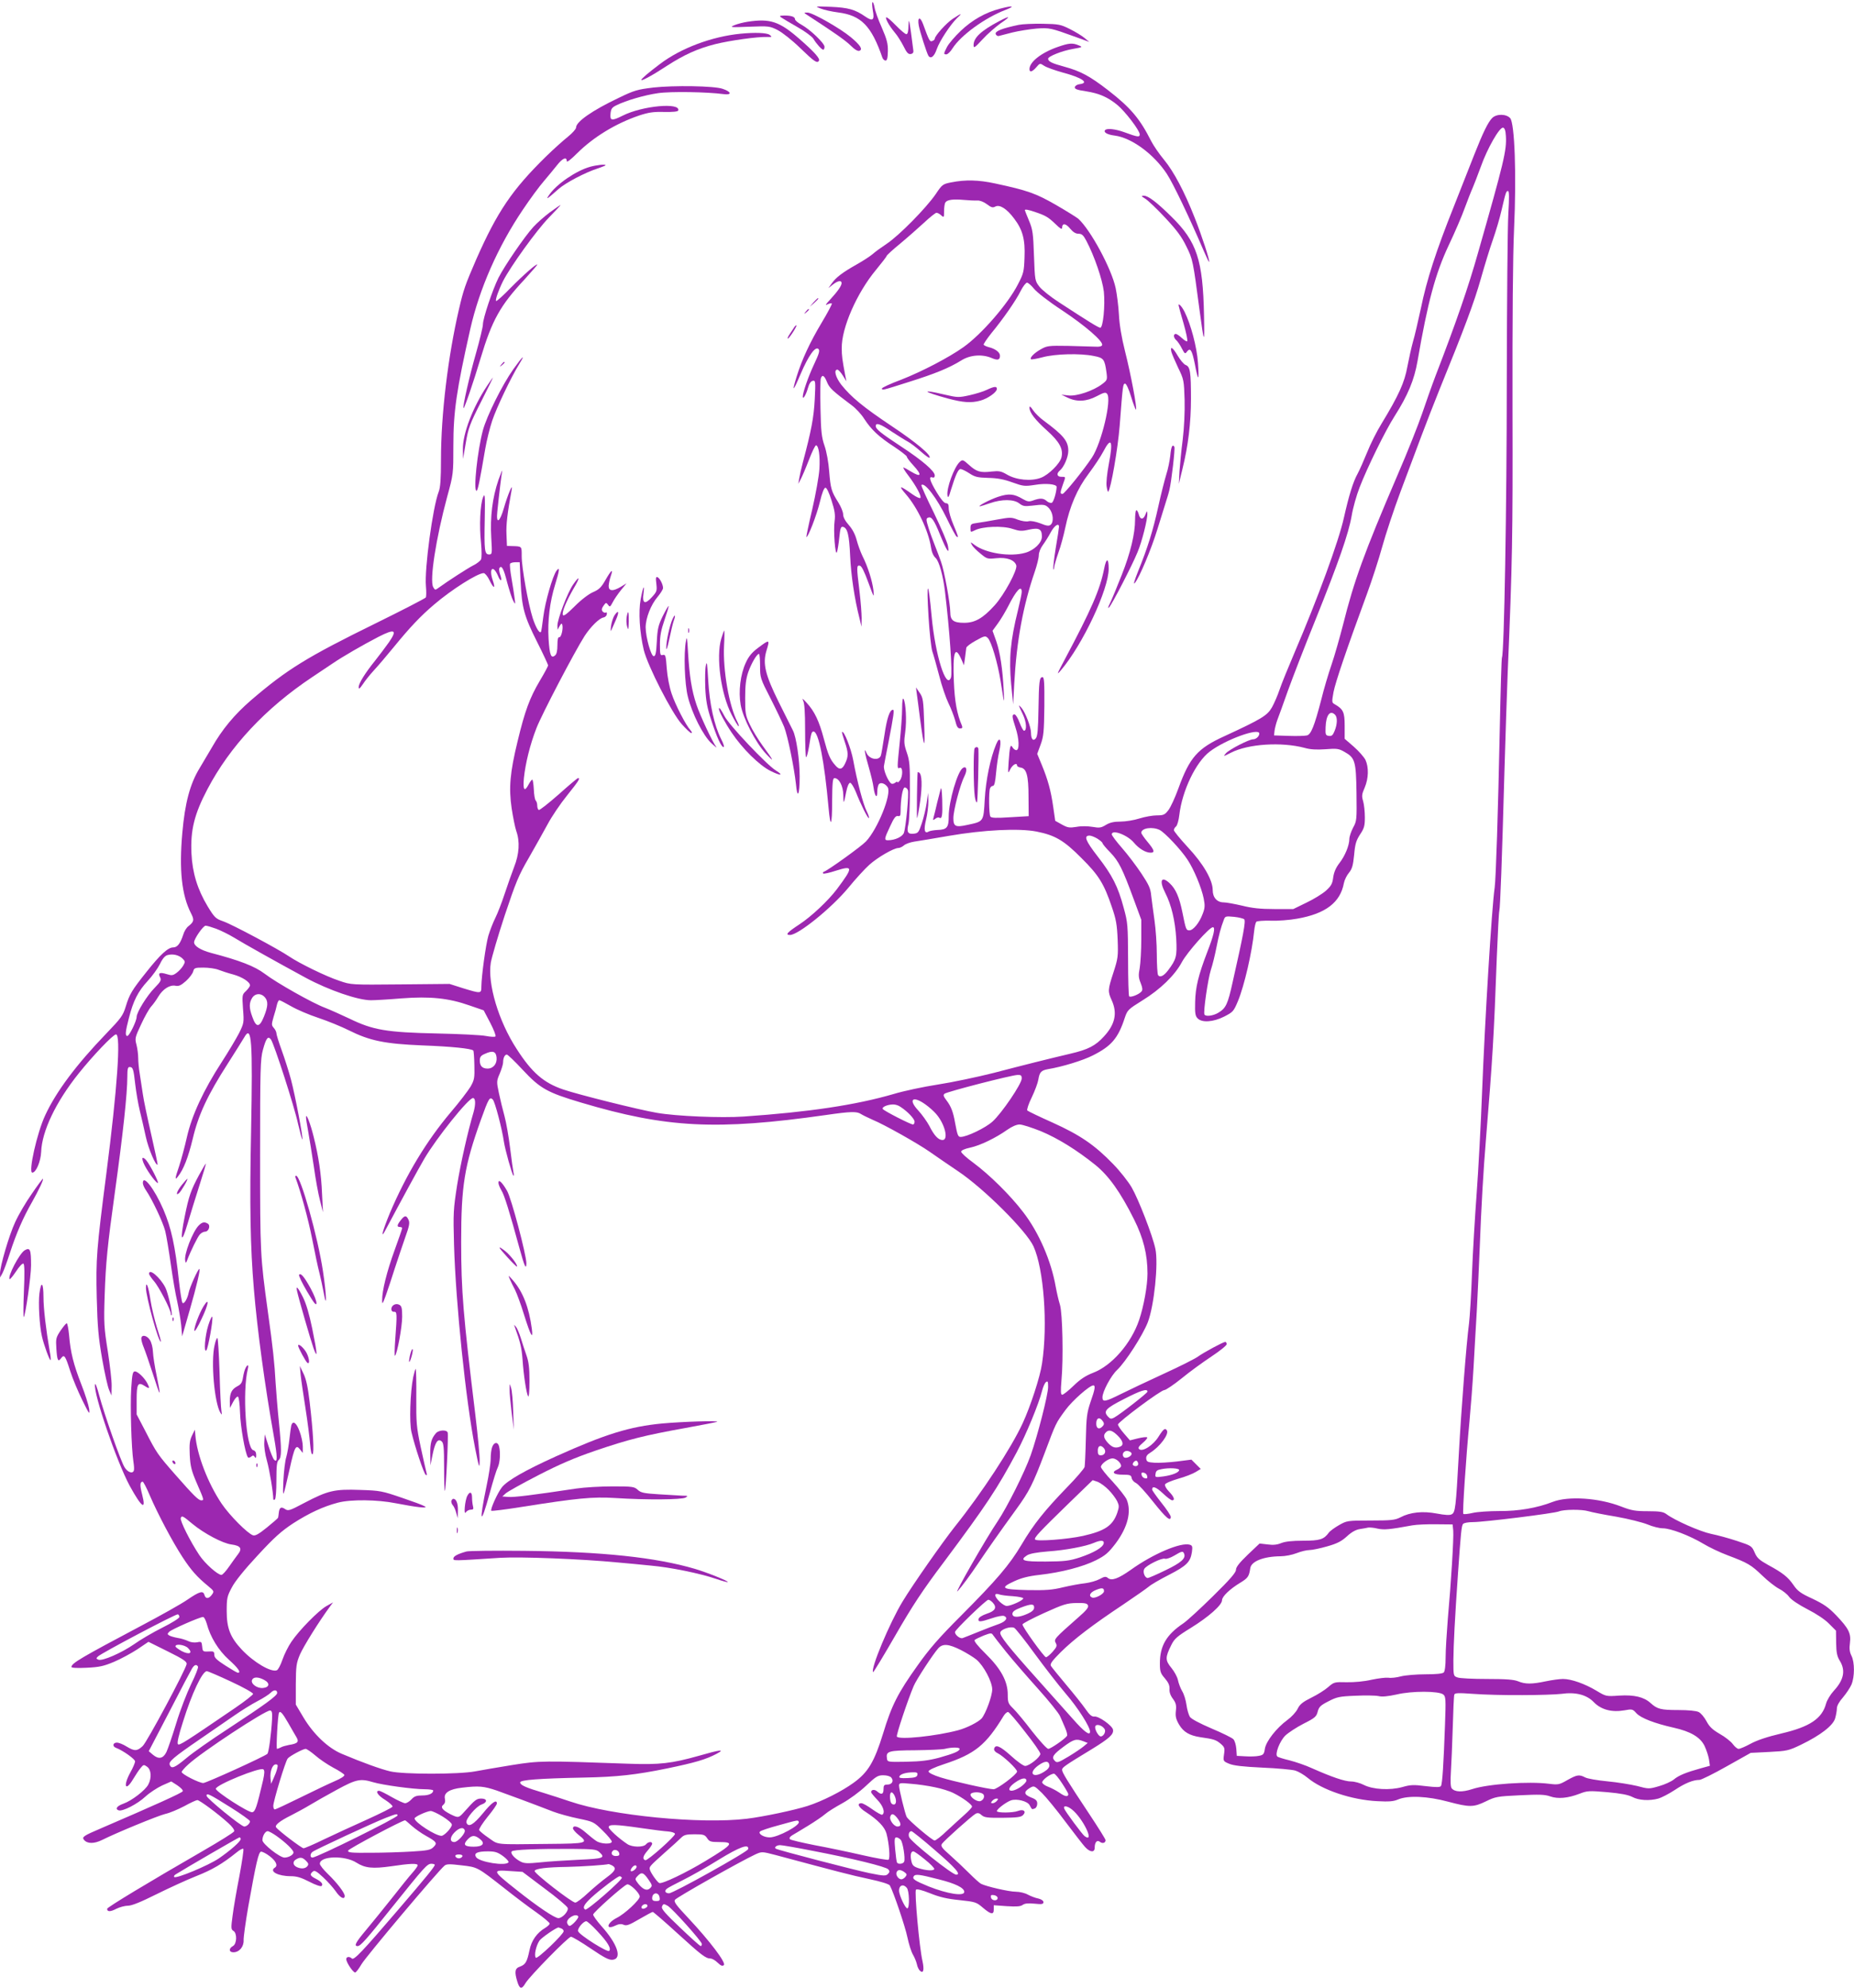 <?xml version="1.0" standalone="no"?>
<!DOCTYPE svg PUBLIC "-//W3C//DTD SVG 20010904//EN"
 "http://www.w3.org/TR/2001/REC-SVG-20010904/DTD/svg10.dtd">
<svg version="1.0" xmlns="http://www.w3.org/2000/svg"
 width="1194pt" height="1280pt" viewBox="0 0 1194 1280"
 preserveAspectRatio="xMidYMid meet">
<g transform="translate(0,1280) scale(0.1,-0.1)"
fill="#9c27b0" stroke="none">
<path d="M5619 12786 c-4 -4 -2 -28 2 -53 12 -63 0 -73 -48 -40 -66 46 -110
58 -222 63 -104 4 -105 4 -66 -11 22 -9 73 -20 112 -25 149 -19 215 -86 286
-292 4 -10 13 -18 20 -18 10 0 14 16 15 60 1 48 -6 76 -39 152 -23 51 -44 110
-47 131 -4 21 -10 36 -13 33z"/>
<path d="M6440 12744 c-93 -24 -178 -72 -252 -142 -38 -36 -78 -83 -89 -104
-23 -45 -23 -48 -4 -48 8 0 26 17 39 38 53 84 208 197 341 248 67 26 49 30
-35 8z"/>
<path d="M5193 12707 c174 -113 249 -165 284 -199 27 -27 47 -39 58 -35 23 9
6 36 -55 87 -68 57 -249 160 -280 159 -23 0 -24 -1 -7 -12z"/>
<path d="M6136 12679 c-42 -28 -116 -110 -116 -129 0 -4 -7 -11 -16 -14 -16
-6 -20 1 -59 108 -19 52 -38 47 -28 -9 7 -38 51 -176 62 -194 15 -23 38 -5 54
43 18 52 88 158 130 199 38 35 31 34 -27 -4z"/>
<path d="M5032 12687 c10 -7 56 -34 103 -61 48 -27 94 -61 103 -75 21 -35 54
-71 64 -71 4 0 8 8 8 19 0 22 -90 109 -147 141 -24 13 -43 29 -43 36 0 16 -24
24 -68 24 -32 -1 -35 -2 -20 -13z"/>
<path d="M5716 12658 c9 -18 30 -48 46 -67 16 -18 41 -58 56 -87 21 -43 31
-54 47 -52 13 2 19 9 17 23 -25 195 -29 220 -31 163 -1 -40 -5 -58 -14 -58 -7
0 -37 25 -66 55 -61 62 -79 70 -55 23z"/>
<path d="M6435 12664 c-117 -62 -165 -107 -165 -154 0 -23 6 -19 58 37 31 34
84 80 116 103 68 46 64 52 -9 14z"/>
<path d="M4815 12660 c-27 -4 -66 -14 -85 -22 -33 -14 -27 -15 95 -10 127 5
132 4 184 -22 30 -16 94 -66 146 -117 89 -86 108 -99 119 -80 9 13 -29 56
-123 138 -131 115 -190 135 -336 113z"/>
<path d="M6561 12640 c-105 -22 -152 -40 -149 -58 3 -9 11 -15 19 -14 8 2 48
12 89 23 41 10 111 21 155 25 85 6 92 4 255 -55 l85 -31 -30 25 c-16 14 -59
40 -95 58 -60 30 -72 32 -175 34 -60 1 -130 -2 -154 -7z"/>
<path d="M4770 12583 c-185 -18 -386 -93 -521 -196 -73 -55 -119 -94 -119
-102 0 -9 74 31 165 91 110 71 197 111 312 140 93 23 269 48 333 46 33 -1 34
0 16 14 -19 13 -93 16 -186 7z"/>
<path d="M6810 12497 c-105 -37 -180 -96 -180 -142 0 -23 18 -18 44 12 23 27
24 27 51 9 15 -10 69 -29 119 -43 124 -33 174 -67 109 -75 -16 -2 -29 -10 -31
-19 -2 -12 13 -18 73 -27 83 -13 139 -37 201 -88 49 -40 144 -164 144 -189 0
-20 -13 -18 -100 14 -58 21 -115 27 -124 12 -9 -14 16 -28 63 -34 108 -14 251
-118 336 -247 40 -61 144 -278 238 -497 17 -40 32 -71 34 -69 6 6 -48 171 -93
284 -66 168 -135 298 -198 374 -30 36 -67 90 -82 119 -73 145 -133 216 -279
329 -118 91 -176 122 -282 151 -78 21 -103 33 -103 51 0 15 90 51 160 63 63
11 64 12 37 23 -40 17 -63 15 -137 -11z"/>
<path d="M4205 12236 c-99 -12 -121 -18 -218 -65 -173 -82 -277 -155 -277
-192 0 -10 -24 -36 -52 -59 -29 -23 -93 -80 -142 -128 -218 -214 -313 -354
-449 -662 -71 -164 -82 -195 -111 -320 -71 -305 -116 -679 -116 -967 0 -129
-4 -182 -15 -210 -38 -98 -92 -497 -82 -607 3 -34 3 -67 -1 -73 -4 -6 -149
-81 -322 -166 -444 -218 -572 -297 -804 -496 -106 -92 -185 -186 -253 -306
-22 -38 -57 -97 -77 -130 -62 -101 -95 -224 -112 -419 -21 -237 -4 -399 56
-516 22 -43 20 -54 -16 -83 -13 -9 -28 -34 -34 -55 -19 -58 -38 -82 -65 -82
-33 0 -83 -46 -171 -157 -95 -119 -110 -144 -134 -223 -18 -59 -30 -75 -126
-175 -191 -198 -323 -374 -393 -526 -53 -113 -110 -369 -83 -369 24 0 54 71
57 133 5 134 94 321 242 506 91 114 222 251 240 251 33 0 8 -351 -62 -895 -63
-489 -68 -549 -62 -800 5 -192 11 -257 35 -395 16 -91 36 -181 45 -200 l15
-35 1 61 c1 33 -11 134 -25 225 -24 151 -26 180 -20 359 7 209 18 320 66 665
51 367 80 632 80 743 0 47 3 62 14 62 22 0 26 -12 37 -112 6 -51 19 -127 29
-168 10 -41 28 -117 39 -169 17 -78 65 -191 76 -179 1 2 -17 89 -41 193 -24
105 -49 222 -54 260 -6 39 -15 98 -20 131 -6 34 -10 80 -10 103 0 22 -5 60
-11 84 -11 41 -10 47 30 132 23 50 52 101 65 115 13 14 33 42 46 64 29 48 74
77 111 69 21 -4 35 3 67 31 22 20 43 48 46 61 6 23 11 25 66 25 33 0 77 -6 97
-14 21 -8 63 -22 94 -30 59 -16 109 -49 109 -70 0 -7 -12 -23 -26 -37 -25 -23
-25 -26 -19 -115 7 -88 6 -92 -25 -155 -18 -35 -68 -119 -112 -187 -118 -182
-192 -342 -224 -482 -14 -63 -37 -147 -50 -187 -28 -82 -29 -96 -8 -68 37 47
66 123 95 242 36 154 96 283 226 485 48 75 96 152 106 169 48 85 55 -20 44
-601 -10 -478 -5 -749 18 -1020 22 -264 71 -625 129 -950 23 -130 24 -173 1
-148 -7 7 -23 47 -36 88 l-24 75 -3 -50 c-2 -30 5 -78 17 -120 16 -56 41 -205
41 -248 0 -4 4 -5 10 -2 6 4 10 56 10 124 0 93 3 121 15 131 19 16 19 65 1
245 -8 77 -17 190 -21 250 -7 128 -17 225 -50 460 -49 357 -50 371 -50 1010 0
555 2 616 18 675 21 77 33 92 52 67 20 -28 150 -429 175 -545 13 -56 25 -100
27 -98 7 6 -47 287 -73 385 -14 52 -41 137 -60 189 -19 52 -34 101 -34 110 0
8 -8 24 -17 34 -15 17 -15 22 -1 71 9 28 19 64 22 80 4 15 10 27 15 27 5 0 39
-18 76 -39 36 -21 115 -55 176 -75 60 -20 148 -56 196 -80 134 -67 231 -87
473 -97 187 -7 315 -20 328 -33 3 -3 6 -46 7 -95 2 -82 0 -94 -25 -138 -16
-26 -72 -100 -126 -163 -158 -187 -288 -403 -393 -650 -49 -118 -64 -179 -26
-105 100 188 206 383 248 455 79 134 284 390 313 390 17 0 18 -40 4 -90 -38
-128 -83 -329 -106 -470 -24 -155 -26 -178 -20 -385 11 -378 76 -1005 135
-1305 26 -131 29 -140 30 -87 1 32 -12 167 -28 300 -78 641 -91 792 -91 1112
0 362 21 489 127 785 50 139 57 151 77 130 14 -15 59 -187 71 -270 8 -53 52
-210 61 -219 4 -3 4 5 1 19 -3 14 -13 85 -22 159 -9 73 -25 165 -36 205 -11
39 -27 106 -36 148 -16 75 -15 78 6 127 11 27 21 59 21 70 0 28 10 51 24 51 6
0 52 -44 102 -98 113 -121 158 -146 376 -211 551 -164 874 -180 1578 -80 159
23 199 24 225 6 11 -7 44 -23 73 -36 78 -32 294 -154 371 -208 36 -26 118 -81
181 -124 166 -111 441 -385 486 -484 66 -145 93 -503 55 -753 -12 -86 -75
-278 -125 -386 -73 -158 -261 -446 -438 -667 -79 -100 -269 -371 -335 -480
-82 -134 -209 -437 -190 -455 2 -3 67 104 143 236 110 191 175 290 313 473
273 366 343 471 469 707 61 115 142 311 163 395 6 24 17 50 25 56 12 9 14 4
14 -31 0 -49 -67 -311 -112 -439 -39 -110 -152 -335 -213 -426 -73 -107 -287
-481 -258 -450 25 27 85 108 133 180 58 86 134 195 243 345 86 118 109 164
186 368 72 192 70 188 133 274 44 60 155 158 179 158 15 0 11 -25 -18 -107
-23 -69 -27 -97 -30 -238 -2 -88 -6 -169 -8 -180 -3 -11 -54 -71 -114 -132
-143 -148 -214 -236 -292 -368 -78 -131 -158 -225 -392 -460 -140 -140 -202
-211 -279 -320 -125 -175 -166 -255 -221 -437 -56 -181 -96 -249 -189 -316
-75 -55 -204 -120 -298 -150 -85 -27 -283 -69 -390 -82 -297 -36 -872 20
-1138 111 -48 16 -124 41 -170 55 -114 34 -152 50 -152 68 0 16 119 25 410 31
215 4 337 18 537 59 179 37 250 58 318 94 58 31 23 27 -115 -13 -174 -49 -253
-58 -448 -51 -555 20 -575 20 -752 -8 -91 -15 -199 -33 -240 -41 -106 -20
-464 -20 -547 0 -60 14 -177 56 -312 113 -88 37 -181 125 -246 233 l-50 84 0
130 c1 118 3 136 27 193 23 52 120 209 195 311 l18 24 -43 -24 c-51 -29 -175
-155 -225 -229 -20 -29 -46 -81 -58 -116 -12 -35 -28 -65 -36 -68 -37 -15
-149 51 -226 133 -74 79 -97 137 -97 248 0 84 3 96 33 152 19 38 83 117 166
206 108 117 152 156 229 207 103 66 193 108 288 133 83 22 255 20 374 -4 52
-10 120 -22 150 -25 75 -8 51 5 -113 61 -126 43 -139 46 -268 50 -165 6 -207
-4 -358 -83 -98 -52 -105 -54 -127 -39 -25 16 -35 9 -39 -29 -1 -11 -3 -24 -4
-27 0 -4 -33 -32 -71 -63 -53 -43 -76 -56 -91 -51 -35 12 -150 127 -202 204
-88 131 -159 315 -169 441 l-3 35 -19 -39 c-15 -32 -17 -55 -14 -125 4 -73 11
-101 46 -182 47 -108 47 -109 28 -109 -18 0 -50 32 -166 164 -114 130 -122
141 -193 280 l-57 109 0 94 c0 104 8 118 54 88 29 -19 32 -15 15 18 -18 35
-61 77 -80 77 -14 0 -18 -16 -24 -110 -7 -110 1 -385 14 -470 4 -25 6 -51 3
-58 -7 -23 -40 -12 -60 21 -25 40 -130 340 -163 462 -13 50 -25 82 -27 72 -12
-58 140 -499 223 -653 78 -142 108 -163 80 -55 -15 58 -14 81 4 81 4 0 25 -39
45 -87 52 -121 148 -302 211 -398 56 -86 95 -129 163 -185 41 -34 42 -36 27
-57 -20 -28 -41 -29 -48 -3 -8 30 -30 25 -109 -29 -40 -28 -176 -104 -303
-171 -381 -202 -445 -239 -445 -263 0 -6 39 -8 97 -5 83 4 110 10 177 38 43
18 111 55 151 81 l71 48 125 -62 c101 -50 123 -66 121 -81 -7 -39 -255 -502
-283 -528 -36 -34 -53 -34 -104 -3 -22 14 -50 25 -62 25 -27 0 -31 -25 -5 -34
44 -17 122 -72 122 -87 0 -8 -13 -40 -30 -70 -49 -89 -33 -129 18 -43 15 25
36 57 47 70 19 23 21 24 42 9 27 -19 31 -71 8 -115 -19 -37 -108 -105 -160
-123 -42 -15 -56 -34 -31 -43 24 -9 121 40 173 89 26 24 75 56 107 71 l59 26
39 -25 c22 -15 38 -31 35 -38 -3 -10 -185 -92 -527 -239 -113 -48 -124 -56
-109 -74 21 -26 65 -26 116 -1 94 47 359 156 408 168 28 6 82 29 122 50 40 22
77 39 84 39 14 0 132 -87 198 -147 27 -24 42 -45 39 -54 -3 -8 -95 -65 -204
-128 -340 -196 -614 -361 -614 -371 0 -20 21 -20 59 0 22 11 56 20 76 20 24 0
83 24 183 74 81 40 196 93 257 117 101 40 167 78 260 153 19 16 39 26 42 22 4
-3 -8 -82 -25 -174 -18 -92 -38 -207 -44 -256 -11 -80 -10 -89 5 -98 25 -14
23 -84 -3 -98 -28 -15 -26 -40 3 -40 38 0 68 36 66 78 -1 20 13 118 30 217 50
280 66 350 82 353 8 1 34 -12 57 -30 40 -31 53 -60 32 -73 -38 -24 21 -55 103
-55 39 0 67 -9 120 -36 38 -20 73 -32 78 -27 12 12 -1 28 -38 47 -36 18 -40
28 -18 46 11 9 23 3 66 -37 28 -26 65 -67 81 -90 28 -42 58 -57 58 -30 0 20
-49 84 -109 142 -28 27 -51 56 -51 65 0 51 162 55 236 7 55 -35 104 -40 224
-23 120 18 170 20 170 6 0 -5 -15 -27 -33 -47 -19 -21 -78 -94 -132 -163 -55
-69 -130 -162 -167 -206 -68 -81 -80 -104 -55 -104 19 0 56 42 222 250 208
259 226 280 253 280 12 0 22 -3 22 -7 0 -11 -51 -74 -239 -293 -227 -265 -282
-323 -295 -310 -15 15 -36 12 -36 -4 0 -21 43 -85 57 -86 6 0 24 24 41 53 26
46 494 602 535 635 13 11 34 11 109 2 105 -12 102 -11 278 -149 63 -50 154
-119 203 -153 48 -34 87 -67 87 -73 0 -6 -13 -18 -29 -28 -53 -31 -89 -82
-101 -144 -16 -76 -26 -92 -61 -105 -33 -11 -37 -33 -17 -98 15 -48 28 -50 52
-9 27 45 276 299 293 299 9 0 66 -34 128 -76 87 -59 118 -75 141 -72 63 7 30
103 -73 217 -29 33 -53 66 -53 74 0 13 190 183 218 194 17 7 82 -55 82 -78 0
-22 -96 -112 -149 -138 -64 -33 -72 -80 -8 -49 23 11 38 12 54 5 18 -8 36 -1
101 37 43 25 82 46 86 46 4 0 76 -62 159 -138 155 -141 182 -162 213 -162 10
0 31 -12 46 -27 21 -20 31 -24 40 -15 15 15 -92 156 -228 301 -79 84 -96 106
-87 119 9 15 422 248 519 293 41 18 41 18 130 -5 384 -103 490 -131 600 -154
80 -17 130 -33 135 -42 23 -41 99 -265 113 -334 9 -43 25 -93 35 -110 10 -17
22 -45 26 -63 3 -17 13 -37 21 -43 21 -18 27 7 15 63 -20 85 -53 449 -42 460
6 6 38 -2 91 -23 59 -24 109 -36 189 -44 103 -11 109 -13 151 -49 52 -44 70
-47 70 -11 l0 27 84 -6 c63 -4 88 -2 102 8 14 10 35 12 77 8 47 -5 57 -3 57
10 0 9 -13 18 -32 23 -18 3 -49 15 -68 25 -19 11 -54 19 -78 19 -44 0 -191 34
-224 51 -10 5 -44 36 -75 67 -32 32 -87 84 -123 116 -54 47 -63 60 -54 74 13
20 191 179 217 194 14 7 24 5 39 -9 17 -15 37 -18 135 -17 92 1 118 4 131 17
24 24 4 41 -32 27 -34 -13 -136 -13 -136 -1 0 13 58 57 90 69 38 13 108 -5
121 -31 16 -29 14 -28 33 -21 9 3 16 17 16 31 0 19 -8 28 -40 40 -46 19 -49
36 -8 61 28 16 28 16 79 -33 28 -28 96 -111 151 -185 56 -74 112 -147 126
-162 32 -35 62 -37 62 -5 0 36 15 53 34 38 16 -13 36 -7 36 11 0 6 -47 81
-104 167 -146 220 -176 269 -176 286 0 15 17 27 190 132 114 70 143 96 138
126 -4 26 -93 89 -120 85 -16 -2 -31 10 -57 48 -20 29 -76 99 -125 157 -49 58
-93 113 -98 121 -7 13 8 33 64 89 84 83 203 174 403 307 77 52 150 103 163
114 13 12 71 46 130 76 115 59 138 83 148 146 5 36 3 43 -13 48 -57 18 -238
-59 -381 -162 -81 -57 -123 -72 -147 -52 -13 11 -22 10 -53 -7 -20 -11 -62
-23 -94 -27 -31 -3 -95 -15 -142 -26 -69 -17 -112 -20 -227 -18 -168 4 -183
13 -87 57 45 21 91 33 163 41 141 16 279 52 363 94 61 31 80 47 128 110 77
104 102 203 70 281 -8 18 -49 70 -90 115 -42 44 -76 87 -76 95 0 19 48 55 75
55 23 0 55 -28 55 -49 0 -6 -11 -17 -25 -23 -40 -18 -23 -33 36 -33 47 0 54
-3 57 -21 2 -12 14 -26 27 -32 14 -6 64 -61 112 -122 82 -103 113 -130 113
-96 0 8 -27 49 -60 90 -33 42 -60 80 -60 85 0 26 24 18 68 -23 27 -26 54 -46
61 -46 20 0 12 23 -20 56 -18 18 -29 39 -26 46 2 8 41 24 85 37 44 12 94 32
112 43 l33 20 -30 30 -30 30 -94 -12 c-52 -6 -116 -10 -144 -8 -43 3 -50 6
-53 25 -2 15 5 27 25 39 63 39 123 120 108 144 -11 18 -22 10 -53 -39 -34 -56
-105 -102 -126 -81 -8 8 -2 18 24 40 19 16 32 32 28 35 -4 4 -30 1 -59 -6
l-52 -13 -38 44 c-22 25 -39 51 -39 58 0 16 276 222 299 222 9 0 60 34 112 76
51 42 138 105 191 140 54 36 98 71 98 79 0 8 -4 15 -9 15 -13 0 -139 -68 -175
-94 -17 -13 -116 -63 -221 -111 -104 -48 -229 -107 -277 -131 -100 -50 -118
-53 -118 -21 0 37 55 140 95 177 54 51 164 222 197 306 41 107 69 378 49 473
-18 86 -109 320 -153 396 -23 39 -76 106 -119 150 -119 123 -213 187 -390 267
-85 38 -158 73 -163 78 -4 5 8 43 29 85 20 42 39 93 42 113 8 49 18 60 62 68
91 15 226 56 290 89 119 60 162 110 205 242 17 50 21 54 114 112 114 70 209
162 254 247 34 63 177 224 199 224 18 0 6 -52 -36 -160 -57 -149 -76 -226 -78
-322 -2 -72 1 -90 16 -105 28 -29 101 -24 172 12 56 29 60 33 88 100 41 99 91
317 104 450 3 28 9 54 14 60 5 5 46 8 92 7 45 -2 123 4 172 13 182 32 277 104
300 229 4 20 19 51 33 67 20 25 26 46 33 115 6 70 13 92 38 131 27 40 31 56
31 111 0 36 -5 82 -11 103 -10 33 -9 45 10 88 25 59 27 130 5 178 -9 18 -43
57 -75 85 l-59 51 0 84 c0 88 -9 107 -65 139 -18 10 -18 15 -7 77 12 63 83
273 217 637 31 85 75 220 97 300 22 80 75 240 118 355 43 116 104 278 135 360
31 83 83 215 115 295 159 390 225 566 266 712 25 88 60 203 79 256 19 54 44
138 55 187 28 120 30 125 42 125 8 0 8 -43 2 -147 -5 -82 -9 -562 -10 -1068 0
-824 -17 -1765 -31 -1788 -3 -5 -9 -212 -14 -460 -11 -534 -25 -966 -33 -1022
-19 -130 -63 -856 -81 -1315 -8 -212 -24 -506 -35 -655 -11 -148 -25 -380 -30
-515 -5 -135 -14 -279 -19 -320 -17 -128 -50 -551 -66 -845 -19 -343 -22 -373
-46 -385 -11 -7 -44 -5 -96 5 -90 17 -171 9 -235 -25 -34 -17 -57 -20 -191
-20 -150 0 -153 -1 -204 -30 -28 -16 -58 -38 -65 -48 -32 -44 -58 -52 -166
-52 -70 0 -114 -5 -140 -15 -26 -11 -52 -14 -88 -9 l-52 6 -76 -72 c-54 -52
-76 -80 -76 -97 0 -18 -38 -62 -147 -169 -81 -80 -167 -159 -192 -176 -109
-73 -151 -145 -151 -258 0 -52 4 -64 32 -96 23 -27 31 -45 30 -68 -2 -20 6
-43 22 -64 19 -26 23 -41 19 -77 -4 -35 0 -53 20 -88 29 -49 67 -71 137 -82
86 -12 101 -17 130 -41 27 -23 29 -29 23 -70 -6 -43 -5 -44 33 -60 28 -12 88
-19 214 -25 96 -4 192 -13 212 -19 20 -6 56 -27 80 -47 93 -78 283 -142 448
-150 74 -4 104 -2 134 11 64 27 191 21 321 -14 139 -37 165 -37 245 2 61 30
74 32 218 39 125 6 161 5 195 -7 50 -18 115 -12 190 17 49 19 60 20 177 10 88
-8 136 -17 163 -31 41 -22 110 -26 168 -10 20 6 67 30 105 55 66 44 118 65
159 65 11 0 90 39 175 87 l155 87 120 6 c114 6 124 8 205 47 124 60 206 123
219 170 6 21 11 50 11 64 0 16 15 43 39 70 21 25 46 62 55 83 21 50 21 144 0
185 -12 24 -15 46 -10 82 8 62 -7 93 -88 178 -49 51 -79 72 -152 107 -77 35
-97 50 -123 88 -36 52 -68 78 -164 130 -57 32 -72 45 -87 81 -18 41 -21 43
-112 73 -51 17 -127 38 -168 46 -71 15 -235 87 -289 128 -19 14 -43 18 -118
18 -80 0 -105 4 -172 30 -144 56 -340 69 -441 30 -100 -39 -221 -60 -344 -59
-64 0 -141 -5 -171 -12 -30 -7 -58 -10 -61 -6 -6 6 17 357 40 597 8 85 20 241
26 345 6 105 15 269 21 365 5 96 14 281 19 410 9 245 24 507 40 695 42 512 51
655 70 1175 6 151 13 284 16 295 6 22 17 323 33 900 6 215 16 500 21 635 30
710 33 867 31 1700 -1 580 2 978 10 1155 16 350 4 681 -25 714 -25 28 -88 29
-116 1 -26 -26 -59 -93 -115 -235 -26 -66 -85 -217 -132 -335 -114 -285 -175
-473 -212 -655 -18 -82 -40 -179 -51 -215 -10 -36 -26 -108 -36 -160 -18 -102
-56 -186 -166 -367 -31 -50 -73 -134 -93 -185 -21 -51 -48 -113 -61 -137 -30
-54 -56 -139 -89 -285 -34 -153 -168 -518 -317 -866 -41 -96 -85 -204 -97
-240 -12 -36 -34 -87 -49 -114 -30 -53 -66 -75 -304 -185 -176 -80 -226 -137
-299 -338 -21 -58 -50 -121 -64 -139 -23 -30 -31 -34 -75 -34 -26 0 -77 -9
-112 -20 -34 -11 -89 -20 -122 -20 -42 0 -68 -6 -93 -21 -31 -19 -42 -21 -87
-13 -30 5 -72 6 -103 0 -45 -7 -56 -6 -94 15 l-43 24 -13 90 c-15 105 -34 174
-74 271 l-29 70 22 60 c19 52 22 81 24 247 1 152 -1 187 -12 187 -20 0 -23
-27 -26 -211 -2 -125 -6 -170 -17 -183 -17 -21 -31 -5 -31 36 0 37 -37 132
-61 160 -23 26 -22 22 10 -45 22 -47 25 -102 6 -102 -5 0 -18 24 -29 53 -10
28 -25 52 -32 52 -18 0 -17 -14 6 -84 24 -72 27 -146 5 -146 -7 0 -18 8 -24
18 -13 24 -18 7 -25 -93 -5 -79 -5 -80 11 -47 15 29 43 44 43 23 0 -5 10 -11
22 -13 39 -5 52 -50 52 -188 l1 -125 -119 -7 c-92 -6 -122 -5 -128 5 -9 14
-11 158 -2 181 3 9 12 16 19 16 9 0 15 25 20 83 4 45 13 109 21 142 16 70 3
99 -20 44 -38 -90 -67 -232 -74 -356 -8 -146 -6 -142 -115 -165 -73 -16 -87
-9 -87 44 0 51 44 217 72 272 19 38 13 67 -11 51 -34 -20 -91 -217 -91 -311 0
-72 -11 -86 -73 -88 -23 -1 -49 -6 -56 -10 -27 -17 -33 11 -17 76 9 35 15 89
15 119 l-2 54 -9 -65 c-5 -36 -19 -94 -31 -130 -20 -60 -24 -65 -53 -68 -38
-4 -46 11 -33 64 5 22 9 120 9 219 1 157 -2 188 -20 240 -18 52 -19 68 -10
132 10 73 4 186 -11 213 -5 9 -9 -14 -9 -60 0 -41 -7 -138 -15 -215 -18 -177
-18 -176 0 -169 20 8 21 -55 0 -82 -8 -10 -15 -15 -15 -10 0 5 -7 3 -15 -4 -8
-6 -19 -9 -25 -5 -20 13 -52 88 -47 114 2 14 16 85 30 156 32 166 38 205 28
205 -21 0 -39 -54 -55 -163 -10 -65 -20 -125 -23 -132 -13 -36 -76 -24 -93 18
-19 46 -9 -12 15 -92 13 -46 28 -105 31 -132 8 -57 24 -76 24 -27 0 18 4 39 9
47 11 17 42 7 58 -18 27 -43 -65 -270 -140 -349 -29 -31 -244 -186 -271 -195
-6 -2 -8 -7 -5 -11 4 -4 41 4 83 18 112 35 112 23 6 -119 -56 -74 -164 -176
-242 -227 -79 -52 -93 -68 -60 -68 53 0 266 172 375 303 47 58 109 125 136
149 52 47 157 108 187 108 9 0 26 8 36 17 10 9 40 20 66 24 26 4 126 20 222
37 227 39 450 50 565 28 120 -24 176 -56 290 -171 112 -111 145 -165 196 -316
27 -78 33 -113 37 -209 4 -108 2 -121 -27 -211 -37 -113 -37 -123 -11 -180 37
-82 22 -154 -50 -232 -54 -60 -103 -85 -215 -111 -140 -33 -304 -74 -495 -124
-107 -27 -269 -61 -360 -75 -91 -14 -219 -41 -285 -61 -244 -71 -545 -116
-965 -145 -145 -10 -436 2 -560 24 -113 19 -505 117 -602 150 -127 43 -203
109 -301 262 -116 178 -188 419 -166 555 6 34 46 172 90 305 71 212 89 257
155 370 40 70 95 168 121 216 26 49 82 132 125 185 75 94 87 112 71 112 -5 0
-61 -48 -126 -106 -65 -57 -122 -102 -127 -99 -6 3 -10 16 -10 29 0 12 -4 26
-10 32 -5 5 -11 38 -12 72 -2 34 -6 62 -10 62 -4 0 -14 -13 -23 -30 -27 -52
-38 -37 -31 39 10 96 39 215 81 323 35 90 245 491 310 593 39 60 95 115 121
119 11 2 21 11 22 21 2 9 -1 15 -6 11 -5 -3 -15 0 -21 7 -8 10 -6 20 6 37 15
21 17 22 29 6 11 -16 14 -15 30 16 9 18 33 53 53 78 l36 44 -36 -22 c-52 -31
-79 -29 -79 6 1 15 7 44 14 64 18 51 2 38 -36 -29 -25 -44 -40 -59 -77 -75
-27 -11 -76 -48 -118 -90 -53 -53 -74 -68 -78 -57 -7 18 22 88 70 171 43 72
40 88 -4 24 -36 -52 -101 -223 -101 -264 l1 -27 13 24 c9 16 14 19 17 10 8
-24 -6 -84 -19 -82 -8 2 -12 -14 -12 -51 0 -36 -5 -58 -15 -66 -26 -22 -35 1
-42 106 -7 118 8 239 42 349 29 94 32 120 9 90 -25 -34 -73 -200 -85 -297 -6
-51 -13 -95 -15 -97 -10 -11 -33 28 -53 89 -29 91 -71 323 -71 398 0 67 3 64
-65 66 l-30 1 -3 75 c-3 63 6 137 34 290 8 45 -27 -39 -50 -119 -27 -95 -52
-110 -43 -25 13 128 26 230 31 259 3 17 -7 -9 -24 -56 -39 -115 -54 -238 -46
-371 6 -103 6 -108 -14 -108 -29 0 -32 26 -28 225 3 157 1 173 -11 143 -18
-45 -25 -183 -13 -293 5 -53 5 -97 0 -107 -5 -10 -28 -28 -51 -39 -35 -18
-158 -97 -227 -147 -16 -12 -20 -11 -30 8 -24 45 18 314 90 581 40 146 40 148
40 330 0 219 20 356 109 751 59 259 178 530 338 767 46 69 108 153 137 186 28
33 66 79 85 103 34 43 61 55 61 25 0 -11 24 7 68 51 105 104 248 191 398 242
61 20 92 25 162 23 54 -1 87 2 90 9 18 54 -232 31 -358 -33 -70 -35 -82 -33
-78 12 3 32 9 41 38 55 62 31 183 66 268 78 80 12 318 8 421 -6 56 -8 53 15
-5 34 -54 19 -314 23 -449 8z m5493 -311 c6 -92 -12 -167 -180 -755 -62 -219
-138 -440 -273 -790 -24 -63 -62 -171 -85 -239 -23 -68 -95 -251 -162 -405
-214 -499 -278 -676 -348 -956 -22 -85 -55 -202 -75 -260 -20 -58 -50 -159
-66 -225 -44 -169 -66 -224 -92 -230 -12 -3 -65 -5 -117 -3 l-95 3 3 29 c2 16
10 48 18 70 9 23 40 109 69 191 30 83 108 285 175 450 150 373 215 559 235
675 8 49 31 131 51 182 48 125 166 366 225 458 86 135 127 234 148 355 66 382
115 563 201 746 39 82 86 191 104 242 19 51 41 108 50 127 8 19 32 80 52 135
42 119 121 257 144 253 10 -2 16 -18 18 -53z m-6345 -2872 c8 -166 22 -219
107 -388 39 -77 70 -145 70 -149 0 -5 -24 -50 -54 -100 -65 -110 -96 -195
-142 -386 -50 -205 -58 -302 -39 -434 9 -58 22 -124 30 -147 24 -67 19 -148
-14 -231 -15 -40 -43 -118 -61 -173 -18 -55 -45 -125 -60 -155 -15 -30 -35
-82 -45 -115 -17 -60 -44 -258 -45 -327 0 -46 -2 -46 -117 -11 l-88 28 -317
-3 c-316 -3 -317 -3 -392 23 -86 28 -259 113 -324 157 -69 47 -372 209 -427
227 -46 16 -54 24 -98 96 -65 108 -98 215 -104 340 -7 149 18 253 103 414 145
276 374 521 674 721 47 31 105 70 130 87 64 44 201 123 298 173 106 54 122 45
67 -35 -22 -31 -61 -83 -88 -117 -66 -82 -107 -148 -107 -172 0 -16 6 -11 27
19 14 22 47 63 72 90 26 28 83 95 128 150 103 126 170 197 258 272 113 97 281
203 320 203 8 0 25 -20 37 -45 28 -58 41 -58 21 0 -26 77 3 100 34 28 17 -43
30 -36 14 8 -6 17 -8 36 -5 41 14 22 28 -3 50 -91 14 -51 31 -105 39 -119 14
-26 15 -26 9 18 -3 25 -12 82 -20 128 -8 45 -12 87 -9 92 3 6 19 10 34 10 l28
0 6 -127z m5245 -855 c16 -16 15 -61 -3 -104 -11 -28 -19 -35 -37 -32 -21 3
-23 8 -21 56 3 79 29 112 61 80z m-488 -121 c0 -18 -21 -37 -40 -37 -26 0
-154 -66 -175 -90 -19 -22 -18 -22 33 4 112 57 325 70 473 31 38 -11 78 -13
135 -9 73 6 86 4 121 -16 70 -39 76 -59 79 -264 2 -174 2 -182 -22 -225 -13
-25 -24 -58 -24 -72 0 -42 -28 -110 -64 -156 -23 -30 -35 -58 -40 -92 -5 -41
-13 -55 -47 -86 -23 -20 -79 -55 -126 -77 l-84 -41 -122 0 c-91 0 -144 6 -208
22 -48 11 -101 21 -118 21 -43 0 -71 31 -71 79 0 65 -60 169 -161 277 -49 53
-89 102 -89 109 0 7 6 18 14 24 8 7 17 40 21 74 18 155 106 340 196 408 101
77 319 156 319 116z m-2263 -364 c8 -21 -13 -241 -26 -276 -10 -25 -58 -47
-103 -47 -25 0 -23 11 15 91 24 53 36 68 50 65 13 -3 17 2 17 28 0 80 13 156
27 156 7 0 17 -8 20 -17z m1622 -257 c34 -18 136 -126 178 -190 41 -61 91
-181 105 -251 9 -46 8 -62 -7 -100 -21 -57 -61 -105 -85 -105 -21 0 -23 5 -45
115 -20 99 -43 152 -83 189 -53 49 -68 16 -28 -62 40 -78 64 -180 71 -294 6
-116 1 -134 -52 -205 -28 -37 -53 -49 -65 -31 -4 7 -8 67 -8 133 0 66 -7 165
-15 220 -8 55 -17 126 -21 157 -4 48 -15 71 -64 145 -32 48 -88 122 -124 163
-36 41 -66 81 -66 88 0 34 102 -4 143 -54 32 -38 75 -64 107 -64 29 0 25 16
-20 70 -22 26 -40 53 -40 58 0 31 73 41 119 18z m-401 -56 c17 -11 32 -24 32
-28 0 -5 22 -32 50 -60 55 -57 79 -105 151 -301 l49 -133 0 -127 c0 -70 -5
-152 -10 -183 -9 -46 -8 -63 6 -97 12 -31 14 -45 5 -55 -16 -19 -70 -40 -79
-31 -4 3 -7 111 -7 238 -1 220 -2 237 -28 331 -37 139 -74 211 -168 332 -79
102 -91 134 -52 134 10 0 33 -9 51 -20z m945 -519 c11 -11 -6 -101 -75 -406
-31 -141 -43 -166 -91 -195 -32 -20 -82 -27 -90 -12 -9 14 22 227 41 287 11
33 27 98 36 145 16 82 28 127 48 179 8 22 12 23 65 18 31 -3 61 -11 66 -16z
m-6620 -61 c29 -11 80 -36 113 -56 67 -41 265 -152 464 -260 147 -79 335 -144
419 -144 25 0 114 5 197 12 184 14 303 2 439 -46 l90 -31 42 -80 c23 -44 38
-83 34 -88 -4 -4 -32 -3 -62 3 -30 6 -171 13 -314 16 -325 7 -413 22 -563 95
-57 27 -129 59 -160 71 -78 29 -311 160 -388 219 -64 48 -159 85 -346 134 -66
18 -108 44 -108 68 0 23 59 107 74 107 9 0 39 -9 69 -20z m-218 -191 c18 -18
19 -22 5 -46 -8 -14 -27 -35 -42 -46 -24 -18 -32 -19 -64 -9 -45 14 -58 8 -43
-20 9 -18 5 -27 -34 -67 -50 -50 -117 -159 -117 -188 0 -26 -47 -123 -60 -123
-15 0 -13 27 10 115 28 111 59 172 121 239 30 32 65 81 79 109 17 36 33 54 50
58 34 9 71 0 95 -22z m530 -249 c23 -26 22 -58 -5 -125 -29 -72 -50 -73 -75
-2 -22 59 -21 91 0 124 19 28 56 30 80 3z m1493 -388 c4 -41 -21 -72 -58 -72
-34 0 -50 17 -50 52 0 23 7 32 33 43 50 23 71 16 75 -23z m3382 -136 c0 -34
-129 -224 -188 -277 -45 -41 -166 -99 -205 -99 -17 0 -21 10 -36 90 -12 70
-26 107 -56 146 -19 25 -22 34 -12 42 15 13 431 120 470 121 22 1 27 -3 27
-23z m-620 -167 c24 -17 53 -43 66 -58 59 -65 85 -171 44 -171 -27 0 -54 29
-85 91 -15 28 -47 73 -72 100 -66 71 -35 97 47 38z m-160 -16 c46 -30 90 -77
90 -95 0 -10 -5 -18 -10 -18 -16 0 -188 88 -195 100 -7 12 29 28 65 29 14 1
37 -6 50 -16z m903 -156 c110 -46 230 -120 352 -218 86 -70 161 -175 248 -349
61 -122 87 -227 87 -350 0 -77 -24 -211 -54 -299 -51 -151 -177 -295 -297
-340 -46 -18 -81 -40 -125 -83 -33 -32 -66 -58 -73 -58 -10 0 -11 20 -5 93 13
137 7 433 -10 487 -8 25 -20 77 -27 115 -29 166 -108 349 -209 480 -84 110
-217 241 -322 319 -43 31 -78 63 -78 71 0 8 21 18 58 26 63 13 166 63 239 115
30 21 60 34 79 34 18 0 79 -20 137 -43z m687 -1677 c0 -9 -177 -147 -216 -168
-18 -9 -25 -8 -39 8 -31 34 -15 52 103 112 107 55 152 70 152 48z m-286 -193
c8 -12 7 -21 -6 -33 -20 -20 -38 -11 -38 20 0 39 23 46 44 13z m93 -89 c36
-35 42 -62 17 -72 -30 -12 -50 -6 -77 22 -29 31 -34 51 -15 70 19 19 40 14 75
-20z m-87 -83 c16 -20 5 -45 -20 -45 -16 0 -20 7 -20 30 0 33 19 40 40 15z
m177 -32 c6 -17 -36 -38 -49 -25 -17 17 -1 44 24 40 12 -2 23 -8 25 -15z m43
-69 c0 -14 -21 -19 -33 -7 -9 9 13 34 24 27 5 -3 9 -12 9 -20z m264 -39 c-2
-16 -45 -33 -102 -41 -53 -7 -54 -6 -50 17 2 19 11 25 38 30 50 10 115 6 114
-6z m-206 -39 c3 -13 -1 -17 -14 -14 -11 2 -20 11 -22 22 -3 13 1 17 14 14 11
-2 20 -11 22 -22z m-248 -89 c22 -22 46 -55 55 -73 13 -28 13 -36 0 -75 -29
-82 -79 -116 -221 -148 -100 -22 -299 -37 -308 -23 -7 12 25 46 215 231 l156
151 33 -11 c17 -7 49 -30 70 -52z m3090 -137 c19 -6 99 -22 178 -35 79 -14
170 -37 202 -50 33 -14 77 -25 99 -25 50 0 173 -47 260 -99 36 -22 107 -56
158 -75 130 -49 150 -61 223 -131 36 -35 84 -72 107 -84 24 -12 53 -35 65 -52
14 -19 60 -50 118 -80 57 -29 113 -66 139 -93 l45 -45 1 -79 c1 -62 6 -86 23
-114 39 -62 27 -124 -38 -194 -21 -23 -44 -60 -50 -83 -26 -96 -104 -149 -288
-192 -90 -21 -158 -44 -198 -66 -33 -18 -68 -33 -77 -33 -9 0 -25 14 -37 30
-12 17 -50 47 -84 66 -48 28 -67 46 -86 82 -14 26 -36 52 -50 59 -15 8 -67 13
-133 13 -111 0 -134 6 -177 45 -43 39 -105 54 -202 48 -85 -6 -86 -5 -146 31
-75 45 -162 76 -216 76 -23 0 -72 -7 -111 -15 -89 -19 -133 -19 -178 0 -27 11
-77 15 -201 15 -91 0 -176 4 -190 10 -26 9 -26 11 -26 112 1 101 9 260 30 563
18 255 22 300 32 313 6 7 33 12 64 12 71 0 523 56 554 69 33 13 147 14 190 1z
m-8990 -82 c74 -61 194 -125 250 -132 60 -8 72 -26 42 -64 -12 -15 -37 -51
-57 -79 -20 -29 -42 -53 -49 -53 -24 0 -106 73 -142 127 -60 90 -126 223 -120
239 7 18 14 14 76 -38z m8119 -43 c4 -46 -14 -339 -35 -570 -7 -88 -14 -198
-14 -245 0 -54 -5 -91 -12 -98 -8 -8 -49 -12 -118 -12 -58 0 -129 -6 -157 -13
-29 -8 -65 -12 -82 -9 -17 2 -65 -4 -108 -13 -47 -11 -111 -17 -160 -16 -79 2
-82 1 -119 -31 -20 -18 -69 -49 -108 -68 -56 -28 -75 -43 -89 -72 -10 -21 -40
-53 -66 -72 -71 -52 -137 -137 -145 -185 -5 -35 -10 -41 -39 -46 -17 -4 -57
-5 -87 -3 l-55 3 -3 45 c-2 25 -10 53 -19 62 -8 9 -71 40 -140 69 -79 34 -130
61 -140 75 -8 13 -18 47 -22 77 -4 30 -16 70 -28 89 -11 19 -23 51 -27 71 -4
20 -23 55 -42 78 -40 49 -41 67 -1 147 20 41 37 56 128 112 113 70 199 146
199 177 0 24 50 72 118 113 49 30 56 40 64 94 7 44 86 75 195 76 29 0 75 9
103 20 28 11 65 20 83 20 18 0 70 11 115 24 64 18 92 33 126 64 29 27 57 43
83 47 21 3 46 8 55 10 10 1 37 -1 60 -7 42 -9 76 -6 223 21 28 5 97 8 155 7
l105 -1 4 -40z m-2251 -82 c-5 -26 -63 -60 -152 -90 -71 -23 -98 -26 -220 -27
-147 -1 -172 7 -122 40 18 11 61 19 133 25 116 8 246 33 297 55 44 19 68 18
64 -3z m518 -67 c12 -30 -20 -58 -120 -106 -57 -28 -109 -50 -114 -50 -19 0
-34 38 -23 58 12 23 115 74 134 66 9 -3 35 6 59 20 50 30 57 31 64 12z m-516
-241 c0 -18 -57 -48 -76 -41 -26 10 -14 34 24 49 40 16 52 14 52 -8z m-587
-32 c37 -3 67 -9 67 -14 0 -13 -78 -48 -106 -49 -22 0 -74 48 -74 69 0 9 7 11
23 6 12 -5 52 -10 90 -12z m-129 -42 c28 -31 16 -53 -39 -71 -30 -10 -51 -24
-53 -33 -4 -22 11 -21 86 4 34 12 69 18 77 15 29 -11 15 -35 -32 -52 -27 -9
-86 -32 -133 -51 -47 -19 -92 -37 -101 -40 -17 -5 -49 21 -49 39 0 14 201 208
215 208 7 0 20 -9 29 -19z m613 -18 c5 -12 -12 -33 -63 -77 -153 -135 -158
-140 -145 -164 10 -18 7 -26 -20 -57 -17 -19 -36 -35 -43 -35 -12 1 -151 193
-151 211 0 6 63 39 140 74 126 57 147 63 208 64 54 1 69 -2 74 -16z m-347 -13
c0 -15 -13 -27 -42 -40 -57 -26 -98 -26 -98 -1 0 14 14 25 53 40 68 26 87 26
87 1z m-5505 -61 c0 -8 -48 -38 -110 -69 -60 -30 -142 -78 -181 -106 -81 -56
-204 -110 -230 -100 -15 6 -16 9 -3 21 21 21 502 275 514 271 6 -1 10 -9 10
-17z m176 -41 c23 -88 76 -174 144 -235 58 -52 80 -83 57 -83 -5 0 -41 21 -80
46 -56 36 -72 51 -72 70 0 21 -4 23 -37 21 -36 -2 -38 0 -41 32 -3 31 -5 33
-33 27 -18 -3 -42 0 -57 8 -15 7 -45 17 -67 20 -22 4 -47 11 -55 16 -13 8 -13
11 0 24 15 15 194 94 217 95 7 1 17 -18 24 -41z m5333 -196 c63 -86 153 -202
200 -257 77 -89 156 -213 156 -244 0 -29 -36 -3 -111 82 -45 50 -150 168 -233
261 -182 203 -238 274 -234 295 4 21 67 42 90 30 9 -5 69 -80 132 -167z m-184
12 c41 -51 133 -157 204 -236 70 -78 135 -158 143 -178 9 -19 23 -53 33 -76
10 -22 15 -45 12 -50 -14 -21 -106 -84 -121 -84 -9 0 -55 51 -104 113 -48 63
-103 129 -122 147 -32 31 -35 39 -35 90 0 85 -44 166 -143 263 -51 50 -76 82
-70 88 5 5 32 18 59 29 45 17 50 17 59 3 6 -9 44 -58 85 -109z m-5269 25 c33
-33 9 -45 -40 -20 -22 12 -41 26 -41 31 0 19 60 10 81 -11z m4978 -13 c37 -19
82 -47 99 -61 47 -39 102 -143 102 -192 0 -43 -42 -156 -68 -187 -22 -24 -95
-61 -151 -76 -141 -38 -382 -63 -395 -41 -6 8 71 238 108 325 17 41 125 206
159 244 29 31 66 28 146 -12z m-4914 -106 c4 -6 -16 -56 -44 -113 -27 -56 -71
-169 -96 -252 -25 -82 -54 -166 -63 -185 -21 -43 -50 -49 -87 -18 l-27 23 133
255 c72 140 138 265 146 278 15 24 28 28 38 12z m213 -97 c78 -36 142 -72 142
-79 0 -6 -52 -47 -115 -90 -320 -218 -359 -244 -369 -234 -7 7 4 56 33 146 56
180 124 324 153 324 7 0 77 -30 156 -67z m213 11 c39 -20 35 -48 -7 -52 -38
-4 -80 27 -71 51 8 21 39 22 78 1z m84 -84 c0 -18 -80 -76 -315 -230 -108 -70
-229 -155 -269 -189 -77 -64 -97 -72 -108 -44 -8 21 22 47 197 167 74 51 172
118 218 150 46 32 113 74 150 93 37 19 75 44 85 54 20 21 42 21 42 -1z m7510
-10 c16 -13 17 -30 11 -195 -9 -250 -17 -381 -26 -394 -5 -9 -30 -9 -98 -1
-78 10 -99 9 -151 -6 -80 -22 -189 -16 -248 14 -23 12 -60 22 -81 22 -42 0
-126 29 -252 85 -41 19 -106 41 -145 51 -38 9 -74 20 -79 25 -17 15 16 100 52
135 19 18 72 53 117 76 74 37 83 46 91 77 8 31 18 41 69 67 54 28 71 32 173
36 63 3 130 2 149 -2 24 -6 61 -2 117 10 99 24 273 23 301 0z m505 -4 c107 0
222 4 255 8 92 13 163 -5 210 -54 47 -48 115 -66 196 -52 50 9 53 9 78 -19 29
-31 116 -65 241 -93 107 -24 169 -60 197 -116 12 -25 25 -64 29 -87 l6 -42
-58 -16 c-97 -27 -143 -46 -174 -72 -16 -13 -59 -33 -95 -43 -65 -19 -67 -19
-142 1 -42 10 -128 24 -192 30 -63 6 -127 17 -142 25 -39 20 -52 18 -115 -17
-52 -30 -59 -31 -117 -24 -132 17 -396 -1 -495 -34 -65 -21 -112 -20 -133 5
-7 9 -9 44 -5 106 3 51 9 181 12 288 3 107 7 201 10 209 3 11 25 12 122 5 64
-5 205 -9 312 -8z m-8048 -156 c-5 -93 -21 -213 -30 -222 -16 -16 -394 -188
-413 -188 -26 0 -139 57 -139 71 0 5 19 28 43 49 82 77 500 352 527 347 12 -2
14 -15 12 -57z m104 -23 c19 -34 43 -74 52 -90 20 -32 10 -43 -48 -52 -19 -4
-43 -10 -52 -16 -10 -5 -21 -9 -24 -9 -7 0 5 220 13 233 8 13 22 -2 59 -66z
m4746 -58 c54 -68 98 -131 98 -141 0 -21 -71 -78 -98 -78 -11 0 -53 30 -92 66
-70 63 -101 76 -108 43 -1 -9 8 -20 23 -27 34 -16 125 -101 125 -118 0 -18
-128 -114 -151 -114 -33 0 -261 51 -341 76 -48 15 -78 30 -78 39 0 8 37 26 98
46 201 66 271 123 386 312 10 16 23 26 29 24 7 -2 56 -59 109 -128z m512 18
c10 -16 -7 -47 -25 -47 -15 0 -42 49 -35 65 6 18 45 7 60 -18z m-137 -78 l28
-11 -25 -21 c-14 -12 -58 -42 -98 -66 -67 -40 -75 -43 -89 -28 -23 23 -11 41
58 92 64 47 80 52 126 34z m-797 -49 c0 -15 -36 -30 -132 -57 -68 -18 -117
-24 -211 -26 -120 -2 -122 -2 -125 21 -7 47 8 52 182 53 88 1 175 5 191 9 44
11 95 11 95 0z m-4150 -42 c27 -24 79 -59 116 -79 37 -19 70 -41 72 -47 2 -7
-24 -24 -60 -39 -35 -15 -134 -62 -221 -105 -87 -43 -162 -78 -167 -78 -6 0
-10 10 -10 23 0 29 78 288 93 305 13 16 97 61 115 62 7 0 35 -19 62 -42z
m4728 -63 c1 -14 -9 -27 -33 -42 -73 -47 -107 -9 -37 41 42 30 66 30 70 1z
m-4973 -22 c-3 -15 -14 -43 -23 -62 l-16 -36 -4 36 c-4 45 13 89 34 89 13 0
15 -6 9 -27z m-91 -76 c-41 -174 -50 -202 -70 -205 -24 -3 -234 132 -234 151
0 25 285 141 306 125 9 -7 8 -25 -2 -71z m4214 36 c-2 -14 -15 -19 -62 -21
-44 -2 -57 0 -54 10 5 15 40 26 86 27 27 1 33 -3 30 -16z m932 -55 c22 -33 40
-65 40 -69 0 -20 -21 -17 -56 8 -22 15 -55 32 -74 39 -19 7 -36 19 -38 27 -3
15 52 57 76 57 7 0 30 -28 52 -62z m-1100 37 c18 -21 5 -45 -25 -45 -21 0 -25
-5 -25 -30 0 -33 -14 -38 -41 -14 -17 15 -39 12 -39 -5 0 -4 18 -26 40 -49 38
-39 52 -83 32 -96 -5 -3 -33 13 -63 34 -30 22 -62 40 -71 40 -33 0 -18 -28 30
-58 76 -50 119 -94 131 -137 17 -64 25 -161 13 -169 -6 -3 -82 10 -169 30 -87
20 -225 49 -307 64 -81 16 -153 33 -158 38 -7 7 -2 15 13 25 13 7 60 36 103
62 44 27 93 60 110 75 17 15 67 46 111 70 45 25 111 73 152 112 64 60 76 68
111 68 23 0 45 -6 52 -15z m870 -20 c0 -8 -17 -26 -37 -40 -70 -47 -104 -20
-36 28 42 30 73 35 73 12z m-4206 -10 c61 -18 257 -45 332 -45 29 0 54 -4 54
-8 0 -19 -28 -32 -70 -32 -37 0 -52 -5 -70 -25 -13 -14 -31 -25 -41 -25 -9 0
-48 18 -87 40 -38 22 -74 40 -81 40 -27 0 -7 -31 40 -59 28 -18 49 -37 47 -43
-2 -6 -76 -43 -164 -83 -87 -39 -213 -97 -278 -128 -65 -32 -124 -57 -131 -57
-12 0 -163 114 -177 135 -10 13 24 41 97 77 33 17 87 46 120 66 33 20 112 65
175 99 125 68 151 73 234 48z m3616 -32 c41 -8 97 -25 123 -39 56 -28 117 -72
117 -86 0 -5 -21 -28 -47 -51 -26 -23 -77 -70 -114 -104 -36 -35 -72 -63 -80
-63 -15 0 -167 129 -180 152 -10 19 -49 177 -49 201 0 18 5 19 78 12 42 -3
111 -13 152 -22z m-2819 -22 c81 -29 219 -80 361 -135 37 -14 110 -34 164 -45
96 -20 98 -21 156 -78 32 -31 58 -63 58 -70 0 -19 -71 -16 -100 4 -14 9 -45
34 -69 55 -43 38 -81 50 -81 26 0 -7 16 -26 35 -41 68 -54 59 -57 -192 -59
-354 -4 -320 -7 -385 38 -31 21 -59 44 -62 51 -3 7 22 45 54 85 33 40 60 79
60 86 0 30 -33 7 -90 -63 -61 -74 -94 -93 -106 -60 -8 21 62 105 98 117 38 13
37 38 -2 38 -31 0 -41 -8 -108 -83 -38 -43 -40 -43 -91 -18 -52 27 -66 45 -46
61 11 9 14 22 10 40 -8 37 30 61 110 70 110 13 140 10 226 -19z m2559 -30 c16
-32 13 -63 -7 -59 -13 2 -19 14 -21 41 -3 40 11 49 28 18z m569 10 c16 -11 8
-39 -14 -47 -19 -8 -65 22 -65 41 0 17 55 21 79 6z m-4842 -89 c67 -42 123
-82 123 -88 0 -14 -21 -34 -37 -34 -20 0 -243 182 -243 198 0 20 17 12 157
-76z m4933 43 c-7 -8 -19 -15 -27 -15 -13 0 -13 3 -3 15 7 8 19 15 27 15 13 0
13 -3 3 -15z m483 -55 c71 -56 151 -222 82 -172 -14 10 -125 159 -131 177 -9
22 19 19 49 -5z m-4052 -46 c33 -20 59 -43 59 -52 0 -20 -49 -72 -67 -72 -38
0 -173 87 -173 112 0 11 79 47 104 48 10 0 45 -16 77 -36z m-291 7 c0 -14
-520 -271 -548 -271 -16 0 -16 25 1 37 17 14 399 191 472 219 68 26 75 28 75
15z m3219 -17 c26 -34 27 -54 1 -54 -23 0 -55 44 -46 65 8 22 22 18 45 -11z
m-3128 -49 c21 -19 63 -49 94 -66 68 -38 73 -46 46 -72 -18 -18 -38 -22 -138
-28 -65 -4 -185 -8 -266 -8 -127 -1 -148 1 -145 14 2 11 348 195 367 195 2 0
21 -16 42 -35z m2493 26 c14 -21 -133 -101 -187 -101 -39 0 -77 24 -62 38 6 6
60 24 120 40 130 36 122 34 129 23z m-1015 -41 c75 -11 154 -21 175 -22 22 -2
41 -8 43 -15 5 -13 -177 -175 -191 -170 -20 7 -16 26 13 60 17 19 31 40 31 46
0 16 -25 14 -40 -4 -17 -20 -89 -19 -120 2 -57 38 -120 96 -120 109 0 19 44
18 209 -6z m-1136 -14 c7 -18 -45 -76 -67 -76 -30 0 -30 30 0 61 30 31 59 38
67 15z m-1212 -37 c60 -43 109 -90 109 -106 0 -15 -31 -33 -58 -33 -30 0 -142
88 -142 112 0 27 18 58 34 58 7 0 33 -14 57 -31z m4241 -92 c132 -114 170
-157 136 -157 -26 0 -293 213 -303 242 -7 19 1 38 15 38 5 0 74 -55 152 -123z
m-1468 78 c14 -22 24 -25 76 -25 102 0 93 -13 -85 -121 -127 -77 -280 -150
-299 -143 -12 5 -52 60 -60 84 -7 20 -5 22 93 110 47 41 95 85 108 98 18 18
33 22 86 22 58 0 66 -3 81 -25z m-1465 -4 c38 -29 22 -51 -38 -51 -60 0 -71
13 -40 46 27 29 46 30 78 5z m-1539 -2 c0 -15 -66 -73 -140 -124 -66 -45 -276
-133 -288 -120 -4 3 0 11 8 16 67 42 407 239 412 239 5 0 8 -5 8 -11z m4251
-5 c14 -17 30 -119 22 -140 -5 -15 -39 -19 -46 -6 -3 4 -8 42 -12 85 -6 64 -4
77 8 77 8 0 20 -7 28 -16z m-570 -70 c262 -50 476 -103 490 -120 10 -12 9 -18
-3 -30 -13 -13 -26 -13 -119 6 -97 20 -585 147 -602 157 -14 8 4 23 27 23 13
0 106 -16 207 -36z m-413 10 c-3 -17 -482 -284 -509 -284 -24 0 -32 15 -15 29
8 7 54 31 102 55 49 24 152 82 229 130 138 85 201 108 193 70z m-959 -18 c42
-38 29 -43 -131 -50 -84 -4 -197 -11 -250 -17 -80 -8 -102 -7 -125 5 -39 20
-69 54 -57 66 11 11 161 17 385 16 140 -1 159 -3 178 -20z m129 -9 c3 -12 -3
-17 -22 -17 -25 0 -35 18 -19 34 12 12 38 2 41 -17z m-749 -17 c23 -17 39 -35
36 -40 -16 -27 -189 1 -209 33 -16 25 7 37 75 37 47 0 63 -5 98 -30z m2717
-22 c36 -28 63 -57 61 -62 -5 -13 -52 -10 -103 6 -32 11 -39 19 -45 47 -8 37
-3 61 13 61 6 0 39 -23 74 -52z m-2978 20 c-3 -7 -13 -13 -23 -13 -10 0 -20 6
-22 13 -3 7 5 12 22 12 17 0 25 -5 23 -12z m-1007 -29 c16 -16 18 -23 8 -35
-14 -17 -43 -18 -70 -4 -24 13 -25 36 -1 49 26 15 40 13 63 -10z m1970 -29
c31 -17 23 -36 -33 -77 -29 -21 -83 -66 -120 -100 -37 -35 -74 -63 -83 -63
-22 0 -267 190 -262 204 5 15 77 24 212 26 94 2 253 13 263 18 2 1 12 -3 23
-8z m159 -9 c0 -13 -29 -35 -37 -28 -7 8 15 37 28 37 5 0 9 -4 9 -9z m-593
-140 c79 -58 146 -115 149 -125 7 -21 -34 -66 -60 -66 -24 0 -135 75 -266 179
-163 129 -164 133 -42 124 l77 -5 142 -107z m2318 105 c16 -12 17 -16 6 -30
-7 -9 -19 -16 -26 -16 -19 0 -38 28 -31 45 7 19 26 19 51 1z m-1650 -46 c26
-37 27 -42 13 -56 -20 -21 -46 -11 -77 27 -22 29 -23 31 -6 49 26 29 39 25 70
-20z m1870 0 c108 -27 165 -55 165 -81 0 -30 -108 -13 -229 35 -90 37 -107 48
-97 65 11 16 33 14 161 -19z m-2040 11 c7 -12 -223 -213 -236 -206 -19 12 -8
33 39 77 54 50 170 138 183 138 4 0 10 -4 14 -9z m1835 -66 c16 -19 19 -127 4
-132 -12 -4 -54 84 -54 115 0 34 28 44 50 17z m-1592 -63 c3 -18 -1 -22 -22
-22 -19 0 -26 5 -26 18 0 39 43 43 48 4z m2177 -2 c0 -22 -39 -19 -43 3 -3 15
1 18 20 15 12 -2 23 -10 23 -18z m-2255 -50 c0 -12 -28 -25 -36 -17 -9 9 6 27
22 27 8 0 14 -5 14 -10z m129 0 c28 -14 221 -230 221 -246 0 -8 -3 -14 -7 -14
-5 0 -64 53 -132 118 -94 89 -123 122 -118 135 7 20 12 21 36 7z m-575 -69 c6
-9 -41 -61 -56 -61 -5 0 -11 7 -15 17 -11 28 56 69 71 44z m122 -94 c69 -73
92 -113 77 -128 -11 -11 -190 101 -200 127 -6 16 33 64 53 64 6 0 38 -28 70
-63z m-232 17 c9 -3 16 -11 16 -18 0 -20 -169 -181 -179 -171 -13 13 1 77 23
110 12 18 107 84 123 85 1 0 8 -3 17 -6z"/>
<path d="M3800 11726 c-89 -25 -214 -110 -262 -179 -25 -36 -19 -33 59 36 47
41 171 106 251 132 29 10 52 19 52 21 0 8 -56 2 -100 -10z"/>
<path d="M6127 11626 c-55 -11 -59 -13 -101 -76 -61 -89 -237 -268 -316 -320
-36 -24 -76 -53 -90 -66 -14 -12 -59 -42 -100 -65 -94 -53 -135 -84 -163 -123
l-22 -31 29 23 c32 25 56 29 56 9 0 -17 -26 -54 -74 -106 -29 -31 -34 -40 -18
-31 13 6 26 9 29 6 3 -3 -26 -58 -65 -123 -75 -125 -128 -239 -162 -349 -32
-104 -23 -98 26 18 52 121 95 180 115 161 10 -10 4 -30 -29 -100 -37 -79 -72
-180 -72 -207 0 -22 21 12 33 55 8 29 19 45 31 47 18 4 19 -3 13 -119 -6 -117
-22 -201 -76 -404 -10 -38 -21 -86 -24 -105 l-6 -35 16 30 c9 17 33 73 53 125
20 52 40 94 46 93 17 -5 26 -68 21 -153 -3 -47 -24 -163 -46 -259 -23 -96 -39
-176 -38 -178 9 -9 67 141 87 225 14 59 27 92 36 92 8 0 24 -33 39 -82 21 -65
25 -93 20 -132 -9 -60 4 -230 15 -201 4 11 11 53 15 93 6 60 10 72 23 70 30
-6 41 -51 47 -188 6 -127 28 -275 60 -400 l13 -55 1 55 c0 30 -6 109 -14 175
-19 155 -19 167 2 163 12 -2 29 -37 55 -108 37 -100 38 -102 33 -51 -7 60 -36
153 -71 222 -12 25 -29 71 -37 102 -10 38 -28 71 -51 97 -23 26 -36 50 -36 68
0 15 -14 50 -31 77 -45 71 -50 89 -59 200 -4 57 -17 128 -30 165 -19 55 -23
92 -26 240 -2 96 -1 183 2 193 9 28 23 20 40 -23 16 -39 36 -57 160 -150 26
-19 62 -58 80 -87 45 -69 93 -115 192 -179 45 -30 82 -59 82 -64 0 -6 18 -30
40 -54 61 -66 54 -83 -15 -41 -22 14 -43 25 -47 25 -4 0 10 -24 32 -52 50 -66
87 -135 77 -144 -4 -4 -26 6 -50 23 -83 59 -94 60 -44 2 76 -87 146 -236 163
-344 4 -29 15 -55 30 -68 22 -21 48 -114 60 -217 30 -252 49 -525 38 -553 -30
-80 -101 145 -124 394 -22 242 -35 239 -20 -5 6 -97 17 -196 24 -219 8 -23 28
-94 45 -159 16 -64 43 -142 59 -175 16 -32 35 -82 43 -110 10 -41 17 -53 32
-53 14 0 17 4 12 18 -32 74 -47 158 -52 284 -8 189 7 235 47 146 l18 -41 7 49
c3 27 7 55 8 63 1 8 29 29 62 47 56 31 61 32 77 16 23 -24 63 -159 82 -277 24
-153 25 -157 20 -60 -7 139 -23 244 -48 317 l-24 67 35 48 c19 26 48 75 65
108 53 105 88 142 88 94 0 -11 -11 -64 -24 -117 -49 -197 -59 -312 -44 -477
l13 -130 7 135 c15 274 57 501 132 719 14 41 26 89 26 106 0 18 11 46 26 66
14 19 37 55 51 82 24 44 53 63 53 35 0 -7 -9 -69 -21 -137 -11 -68 -18 -128
-15 -135 2 -6 5 -1 5 11 1 12 13 54 27 94 15 40 34 112 44 159 29 140 78 254
151 350 35 47 78 111 94 142 52 100 65 71 36 -79 -12 -64 -18 -123 -14 -146 3
-21 8 -36 10 -33 17 17 62 275 74 426 20 263 21 270 35 270 7 0 24 -35 39 -86
14 -47 29 -84 31 -81 8 8 -33 227 -71 377 -22 87 -36 171 -39 235 -3 55 -13
132 -21 170 -26 124 -162 376 -241 447 -11 9 -75 49 -144 89 -129 74 -182 93
-392 138 -106 23 -191 25 -281 7z m167 -117 c17 1 42 -9 62 -24 28 -21 37 -24
54 -15 28 15 74 -14 121 -77 55 -72 72 -135 67 -251 -3 -90 -6 -103 -42 -172
-64 -126 -234 -322 -351 -405 -94 -67 -269 -158 -402 -210 -68 -25 -123 -51
-123 -56 0 -13 -2 -14 174 42 171 54 259 90 338 139 56 35 133 41 194 15 40
-17 54 -13 54 15 0 22 -31 45 -73 55 -15 4 -29 11 -32 15 -3 4 20 37 49 74 76
92 159 211 190 274 14 28 33 52 40 52 8 0 28 -18 46 -40 18 -22 93 -81 177
-136 151 -100 269 -202 261 -226 -3 -8 -18 -12 -44 -10 -21 1 -100 3 -174 5
-128 2 -137 1 -179 -23 -42 -24 -71 -54 -61 -63 3 -3 37 3 75 13 82 22 243 26
329 8 64 -12 70 -20 82 -106 6 -47 5 -50 -28 -75 -56 -43 -165 -80 -218 -73
l-45 5 40 -19 c59 -29 122 -26 188 9 47 25 58 27 67 15 31 -36 -36 -316 -97
-409 -52 -79 -178 -235 -190 -235 -17 0 -16 8 2 60 19 53 20 50 -10 50 -28 0
-33 21 -9 41 26 22 54 86 54 126 0 63 -30 100 -160 196 -25 18 -55 48 -67 66
-16 24 -23 29 -23 16 0 -31 36 -78 114 -148 80 -72 105 -119 92 -172 -10 -40
-82 -112 -132 -131 -62 -24 -158 -15 -218 20 -39 23 -52 25 -100 20 -72 -9
-98 -1 -146 43 -38 34 -41 35 -59 19 -36 -33 -87 -171 -79 -217 3 -18 9 -10
22 36 30 97 47 135 62 135 8 0 33 -12 56 -27 36 -24 53 -28 122 -30 59 -1 101
-9 156 -29 70 -25 79 -26 145 -16 70 12 140 5 140 -13 -2 -39 -20 -97 -31
-102 -8 -3 -23 2 -33 11 -21 19 -43 20 -87 4 -27 -10 -37 -8 -67 9 -57 34 -90
37 -160 14 -53 -18 -135 -61 -116 -61 3 0 32 9 64 20 78 27 154 26 189 -1 23
-18 35 -20 79 -15 81 10 90 9 115 -19 25 -30 30 -86 8 -104 -11 -9 -26 -7 -65
9 -32 12 -62 18 -77 14 -14 -4 -44 1 -69 10 -40 16 -50 16 -132 1 -48 -9 -107
-19 -130 -22 -39 -5 -43 -8 -43 -34 0 -27 0 -27 29 -13 49 25 179 30 241 9 46
-15 60 -16 107 -5 65 14 83 4 83 -45 0 -40 -50 -88 -107 -104 -98 -28 -254 -3
-326 50 -28 21 -29 21 -18 1 6 -12 31 -37 55 -56 42 -35 45 -36 103 -30 67 7
117 -11 128 -46 9 -29 -78 -190 -139 -257 -76 -84 -127 -113 -197 -113 -68 0
-89 16 -89 67 0 56 -39 271 -60 327 -10 28 -27 74 -38 101 -11 28 -30 78 -41
113 -17 55 -18 64 -4 69 22 9 38 -13 78 -112 43 -104 61 -130 50 -70 -3 22
-45 118 -91 214 -47 95 -83 175 -80 178 20 21 100 -84 163 -214 30 -62 58
-115 64 -118 14 -9 11 0 -21 77 -16 38 -30 85 -30 104 0 26 -4 34 -18 34 -11
0 -33 26 -60 71 -44 73 -53 105 -27 95 10 -3 15 1 15 13 0 28 -82 98 -215 185
-132 87 -165 113 -165 133 0 24 30 14 103 -36 40 -26 86 -55 103 -64 16 -8 54
-37 83 -63 28 -25 54 -44 57 -41 15 14 -86 99 -244 204 -184 123 -260 186
-324 266 -37 48 -50 97 -25 97 6 0 22 -17 35 -38 l23 -37 -7 35 c-20 106 -23
130 -23 178 -2 130 97 356 221 505 37 45 68 85 68 89 0 4 39 40 88 80 48 40
117 101 154 135 37 35 73 63 79 63 7 0 21 -7 31 -17 17 -15 18 -14 18 28 0 24
4 49 8 55 11 18 50 23 117 17 33 -3 73 -5 89 -4z m375 -75 c65 -22 82 -32 129
-77 29 -29 42 -36 42 -25 0 33 23 31 51 -3 19 -23 36 -34 55 -34 21 0 31 -9
50 -45 52 -98 104 -251 113 -328 9 -89 -5 -232 -23 -232 -12 0 -78 41 -268
165 -51 33 -106 77 -123 98 -30 39 -30 39 -36 200 -5 145 -8 169 -32 226 -15
36 -27 66 -27 68 0 7 27 2 69 -13z"/>
<path d="M6355 10290 c-22 -11 -72 -26 -112 -35 -68 -15 -76 -15 -158 4 -160
38 -145 20 20 -25 99 -26 149 -30 210 -13 47 13 105 54 105 75 0 18 -16 17
-65 -6z"/>
<path d="M7375 11521 c17 -10 75 -65 128 -122 75 -80 107 -123 137 -185 42
-84 43 -92 85 -409 30 -224 33 -228 29 -35 -7 356 -46 474 -209 634 -96 95
-151 136 -179 136 -18 0 -17 -3 9 -19z"/>
<path d="M3540 11432 c-36 -27 -83 -69 -105 -93 -56 -61 -186 -251 -225 -328
-38 -77 -100 -261 -100 -300 0 -15 -20 -99 -45 -187 -41 -142 -87 -345 -80
-352 5 -5 65 170 110 321 74 246 126 340 284 509 44 49 81 91 81 94 0 12 -88
-65 -172 -150 -48 -50 -90 -87 -93 -84 -7 6 16 71 45 129 49 95 216 327 294
407 44 45 78 82 76 82 -3 0 -34 -22 -70 -48z"/>
<path d="M5239 10853 l-24 -28 28 24 c15 14 27 26 27 28 0 8 -8 1 -31 -24z"/>
<path d="M7590 10835 c0 -3 14 -56 32 -116 17 -60 28 -112 24 -116 -3 -4 -19
6 -34 20 -16 15 -33 27 -40 27 -17 0 -15 -25 4 -41 8 -7 24 -30 35 -52 19 -36
21 -38 34 -20 21 27 32 8 50 -81 8 -44 17 -82 21 -85 4 -3 3 39 -1 94 -7 101
-46 247 -86 327 -17 34 -39 58 -39 43z"/>
<path d="M5189 10793 c-13 -16 -12 -17 4 -4 16 13 21 21 13 21 -2 0 -10 -8
-17 -17z"/>
<path d="M5111 10687 c-8 -12 -21 -32 -29 -44 -8 -13 -12 -23 -8 -23 8 0 60
80 55 85 -3 2 -11 -6 -18 -18z"/>
<path d="M7544 10534 c4 -14 24 -61 44 -103 36 -74 37 -80 41 -205 2 -79 -3
-179 -12 -255 -9 -69 -18 -162 -21 -206 l-4 -80 23 95 c37 149 55 297 55 453
0 172 -5 206 -34 217 -12 4 -34 31 -51 59 -32 55 -51 67 -41 25z"/>
<path d="M3306 10423 c-72 -102 -170 -299 -196 -393 -35 -131 -63 -390 -41
-390 8 0 20 59 56 270 9 52 29 134 45 182 28 83 120 277 175 366 42 68 20 48
-39 -35z"/>
<path d="M3229 10453 c-13 -16 -12 -17 4 -4 16 13 21 21 13 21 -2 0 -10 -8
-17 -17z"/>
<path d="M3137 10316 c-93 -140 -157 -308 -156 -408 l1 -63 18 105 c16 94 26
121 98 263 44 86 78 157 77 157 -1 0 -18 -24 -38 -54z"/>
<path d="M7537 9868 c-4 -35 -15 -90 -26 -123 -10 -33 -34 -126 -51 -205 -35
-158 -69 -267 -130 -417 -25 -63 -33 -90 -21 -76 29 35 106 218 146 349 20 65
43 139 51 164 8 25 20 63 25 85 13 52 38 268 32 278 -12 20 -21 1 -26 -55z"/>
<path d="M7317 9514 c-4 -4 -7 -31 -7 -60 0 -90 -29 -212 -86 -356 -30 -77
-64 -158 -75 -181 -14 -27 -16 -37 -6 -27 18 18 149 271 183 355 28 66 65 213
63 248 -1 20 -2 19 -12 -5 -14 -37 -35 -35 -44 3 -5 17 -12 27 -16 23z"/>
<path d="M7111 9139 c-27 -136 -82 -262 -256 -589 -49 -92 -52 -100 -23 -66
141 166 308 521 308 654 0 72 -15 72 -29 1z"/>
<path d="M4227 9041 c5 -45 3 -51 -29 -86 -44 -49 -63 -41 -54 23 9 68 -3 45
-18 -36 -15 -81 -7 -213 20 -327 25 -102 180 -406 245 -478 28 -31 55 -57 61
-57 6 0 4 8 -5 18 -31 34 -97 163 -121 234 -15 43 -28 112 -32 164 -6 83 -8
91 -25 87 -17 -5 -19 1 -19 68 0 56 8 95 30 159 16 46 28 86 26 88 -2 2 -19
-27 -38 -65 -28 -58 -34 -81 -38 -163 -4 -74 -8 -95 -20 -95 -17 0 -51 120
-52 185 0 60 34 147 77 197 19 23 35 48 35 57 0 23 -21 64 -36 70 -10 4 -12
-6 -7 -43z"/>
<path d="M3956 8836 c-8 -14 -18 -44 -21 -68 -3 -24 -2 -36 1 -28 4 8 17 39
30 68 24 54 18 70 -10 28z"/>
<path d="M4036 8828 c-3 -18 -2 -46 3 -63 8 -26 9 -21 10 33 1 68 -4 79 -13
30z"/>
<path d="M4331 8814 c-18 -40 -41 -144 -40 -184 0 -23 7 -3 19 53 10 49 23
103 29 120 14 38 8 46 -8 11z"/>
<path d="M4432 8740 c0 -14 2 -19 5 -12 2 6 2 18 0 25 -3 6 -5 1 -5 -13z"/>
<path d="M4645 8688 c-35 -118 -2 -358 67 -490 22 -43 43 -77 45 -74 3 2 -1
14 -7 26 -54 101 -95 335 -87 493 3 53 3 97 1 97 -2 0 -10 -23 -19 -52z"/>
<path d="M4418 8675 c-16 -83 -9 -278 12 -361 27 -109 98 -249 151 -299 24
-22 38 -33 32 -25 -25 33 -105 204 -128 274 -30 89 -45 183 -54 336 -5 92 -8
107 -13 75z"/>
<path d="M4881 8628 c-39 -29 -60 -55 -78 -95 -35 -75 -48 -185 -33 -271 15
-86 96 -243 162 -314 59 -63 53 -49 -20 50 -29 40 -67 102 -83 137 -28 58 -30
72 -30 172 0 82 5 122 20 166 20 56 55 117 69 117 4 0 7 -35 7 -77 0 -76 1
-81 68 -211 37 -73 76 -155 87 -182 23 -58 65 -265 76 -368 9 -101 24 -72 24
48 0 108 -22 257 -44 298 -8 15 -49 97 -91 182 -87 176 -104 247 -79 330 23
75 21 75 -55 18z"/>
<path d="M4546 8517 c-5 -21 -6 -87 -4 -145 4 -84 12 -128 38 -207 36 -111 65
-175 80 -175 6 0 -1 23 -16 52 -44 86 -75 228 -83 378 -6 107 -9 127 -15 97z"/>
<path d="M5904 8335 c3 -22 13 -94 21 -160 27 -202 33 -210 27 -36 -5 152 -7
168 -29 200 l-24 35 5 -39z"/>
<path d="M5172 8290 c9 -18 13 -74 13 -192 0 -91 3 -169 6 -173 4 -3 12 27 19
67 14 89 17 98 29 98 33 0 70 -190 97 -490 12 -136 23 -119 23 38 1 125 4 152
15 152 30 0 56 -50 57 -109 1 -63 3 -60 19 22 7 35 17 57 25 57 7 0 23 -26 36
-57 32 -82 79 -176 85 -170 3 3 -4 23 -15 45 -22 44 -61 190 -86 327 -14 76
-60 193 -72 182 -2 -2 6 -30 17 -62 24 -71 25 -94 3 -140 -19 -41 -37 -44 -64
-12 -33 37 -46 68 -73 169 -30 114 -60 178 -111 233 -24 27 -32 32 -23 15z"/>
<path d="M4630 8236 c0 -16 39 -89 82 -153 69 -103 178 -211 251 -247 64 -32
87 -30 34 3 -59 36 -303 294 -331 350 -23 44 -36 62 -36 47z"/>
<path d="M6277 7983 c-9 -8 -8 -254 1 -313 4 -25 10 -40 14 -35 5 8 12 291 9
343 -1 13 -14 16 -24 5z"/>
<path d="M5910 7828 c-4 -23 -7 -299 -4 -295 3 3 12 51 20 108 14 101 12 173
-7 185 -5 3 -9 4 -9 2z"/>
<path d="M6058 7720 c-4 -14 -14 -54 -23 -90 -8 -36 -18 -76 -22 -90 -6 -22
-5 -24 10 -12 9 8 21 11 27 7 17 -10 21 16 18 116 -2 60 -6 85 -10 69z"/>
<path d="M1971 5609 c-1 -9 6 -52 14 -95 8 -44 24 -144 36 -224 11 -80 29
-179 40 -220 l19 -75 -6 119 c-5 125 -22 240 -54 367 -20 82 -48 154 -49 128z"/>
<path d="M918 5344 c-4 -3 2 -25 14 -48 24 -47 78 -119 85 -112 6 5 -50 115
-74 144 -10 13 -21 20 -25 16z"/>
<path d="M1281 5233 c-51 -95 -65 -134 -91 -264 -32 -158 -22 -184 18 -48 19
63 53 175 77 249 24 74 42 136 41 138 -2 1 -22 -33 -45 -75z"/>
<path d="M1903 5218 c34 -91 82 -266 107 -393 17 -88 38 -187 47 -220 8 -33
21 -91 28 -130 21 -117 18 -11 -5 140 -33 221 -144 615 -173 615 -5 0 -7 -6
-4 -12z"/>
<path d="M205 5114 c-37 -52 -85 -134 -107 -182 -40 -86 -98 -285 -98 -332 l1
-25 15 28 c8 15 30 74 48 130 41 127 86 229 142 327 43 76 78 150 70 150 -3 0
-35 -43 -71 -96z"/>
<path d="M1171 5171 c-32 -40 -43 -74 -18 -53 14 12 61 92 53 92 -2 0 -18 -18
-35 -39z"/>
<path d="M920 5183 c0 -10 9 -31 21 -48 40 -59 108 -203 123 -261 8 -32 24
-129 36 -214 12 -85 30 -192 41 -238 10 -46 22 -116 26 -155 l6 -71 49 170
c45 156 70 264 62 264 -9 0 -63 -120 -69 -153 -8 -40 -30 -76 -40 -65 -4 4
-14 65 -22 135 -25 234 -50 347 -101 466 -57 132 -132 229 -132 170z"/>
<path d="M3210 5185 c0 -10 9 -32 19 -49 19 -29 54 -144 116 -371 32 -117 44
-145 45 -99 0 54 -97 421 -125 468 -32 55 -55 76 -55 51z"/>
<path d="M2581 4944 c-25 -32 -26 -44 -6 -44 8 0 15 -3 15 -7 0 -5 -22 -69
-49 -143 -50 -137 -81 -263 -80 -322 0 -29 3 -25 24 32 13 36 39 115 58 175
20 61 50 150 67 199 26 72 30 93 21 112 -14 31 -25 30 -50 -2z"/>
<path d="M1280 4910 c-39 -39 -97 -188 -87 -228 3 -15 5 -15 12 3 22 59 68
152 82 167 9 10 24 18 34 18 23 0 36 39 18 51 -22 14 -37 11 -59 -11z"/>
<path d="M3267 4706 c32 -35 60 -63 62 -61 8 8 -40 71 -73 98 -55 43 -52 32
11 -37z"/>
<path d="M159 4750 c-34 -20 -112 -170 -97 -186 3 -2 22 21 42 51 20 31 41 53
47 49 7 -4 8 -64 3 -177 -4 -95 -4 -170 -1 -167 11 11 47 262 47 333 0 103 -6
117 -41 97z"/>
<path d="M960 4599 c0 -6 14 -27 31 -47 33 -37 109 -185 109 -211 0 -8 2 -12
5 -9 8 8 -23 145 -40 178 -34 66 -105 126 -105 89z"/>
<path d="M1926 4592 c-3 -6 20 -54 52 -108 43 -73 58 -92 60 -76 2 12 -15 55
-37 96 -43 78 -65 103 -75 88z"/>
<path d="M3283 4565 c7 -16 22 -48 34 -70 11 -22 38 -94 58 -160 42 -134 60
-167 50 -90 -18 137 -58 238 -120 310 -33 37 -34 38 -22 10z"/>
<path d="M254 4473 c-8 -63 0 -209 16 -277 12 -54 50 -159 56 -153 2 2 0 28
-6 58 -24 139 -40 275 -40 348 0 93 -15 108 -26 24z"/>
<path d="M940 4508 c0 -59 83 -358 96 -346 2 2 -10 44 -26 93 -15 50 -34 128
-41 175 -12 84 -29 129 -29 78z"/>
<path d="M1913 4488 c11 -52 88 -317 106 -368 28 -78 25 -36 -8 125 -19 93
-39 161 -60 203 -32 64 -47 79 -38 40z"/>
<path d="M1311 4390 c-28 -46 -63 -139 -59 -158 2 -9 23 26 46 76 45 93 53
146 13 82z"/>
<path d="M2537 4399 c-23 -13 -22 -47 1 -45 19 1 20 -9 7 -184 -4 -58 -5 -102
-1 -99 14 13 46 187 46 251 0 54 -3 69 -18 77 -11 6 -24 6 -35 0z"/>
<path d="M1341 4266 c-21 -68 -30 -179 -12 -160 11 12 45 198 38 216 -2 7 -14
-18 -26 -56z"/>
<path d="M1111 4304 c0 -11 3 -14 6 -6 3 7 2 16 -1 19 -3 4 -6 -2 -5 -13z"/>
<path d="M390 4233 c-30 -45 -31 -53 -27 -116 5 -77 11 -89 31 -61 20 26 27
15 59 -86 15 -47 50 -130 77 -185 46 -93 49 -97 44 -55 -4 25 -26 95 -50 156
-50 128 -70 206 -79 317 -4 42 -11 77 -15 77 -5 0 -22 -21 -40 -47z"/>
<path d="M3316 4255 c35 -97 43 -131 49 -205 7 -106 25 -220 36 -240 5 -9 9
30 9 97 0 86 -5 125 -19 165 -10 29 -27 79 -36 110 -10 32 -24 66 -32 75 -14
17 -14 17 -7 -2z"/>
<path d="M910 4181 c0 -10 7 -36 16 -57 9 -22 36 -100 60 -174 49 -153 53
-155 23 -8 -12 57 -23 126 -24 154 -1 28 -10 63 -20 77 -20 31 -55 36 -55 8z"/>
<path d="M1382 4139 c-25 -106 -1 -374 38 -436 10 -15 10 -14 6 12 -3 17 -9
128 -12 248 -4 120 -10 220 -14 222 -4 2 -12 -18 -18 -46z"/>
<path d="M1920 4136 c0 -13 50 -105 60 -111 19 -12 10 42 -12 75 -21 31 -48
51 -48 36z"/>
<path d="M2642 4080 c-6 -24 -9 -46 -7 -48 6 -6 27 68 23 80 -3 7 -10 -8 -16
-32z"/>
<path d="M1582 3993 c-6 -10 -13 -37 -17 -61 -5 -33 -13 -46 -36 -57 -37 -20
-49 -44 -49 -97 l1 -43 20 38 c11 21 25 37 31 35 6 -2 12 -45 14 -106 3 -89
32 -255 50 -284 3 -5 12 -4 21 3 12 10 16 10 24 -2 6 -10 9 -7 9 12 0 18 -6
28 -19 32 -47 12 -71 378 -35 523 7 28 -1 32 -14 7z"/>
<path d="M1936 3950 c3 -30 17 -127 31 -215 14 -88 27 -193 30 -232 4 -45 9
-70 16 -66 11 7 4 145 -19 338 -11 92 -22 145 -39 180 l-24 50 5 -55z"/>
<path d="M2661 3933 c-19 -94 -26 -292 -11 -354 21 -91 80 -268 92 -275 8 -5
9 0 4 17 -4 13 -20 87 -37 164 -27 128 -29 156 -28 318 1 98 -1 180 -4 183 -2
2 -9 -22 -16 -53z"/>
<path d="M3282 3855 c-1 -22 6 -89 13 -150 l14 -110 -4 120 c-2 66 -8 134 -14
150 -9 30 -9 30 -9 -10z"/>
<path d="M4265 3635 c-210 -20 -365 -68 -685 -212 -199 -90 -312 -155 -347
-198 -28 -35 -77 -144 -69 -152 3 -3 92 8 198 25 355 56 453 66 600 57 201
-13 429 -11 453 3 18 10 16 12 -20 12 -22 1 -91 5 -152 9 -96 6 -116 10 -136
29 -22 20 -33 22 -161 22 -76 0 -182 -6 -235 -14 -285 -43 -401 -57 -437 -54
l-39 3 22 20 c12 11 107 64 210 117 140 72 234 112 368 158 215 73 314 98 580
146 110 20 202 38 204 40 9 8 -220 1 -354 -11z"/>
<path d="M1876 3623 c-2 -10 -8 -49 -12 -88 -4 -38 -13 -90 -20 -115 -8 -25
-16 -94 -19 -155 -5 -121 -4 -118 41 80 31 140 40 157 66 123 l18 -23 0 42 c0
23 -9 67 -21 98 -20 55 -43 71 -53 38z"/>
<path d="M2808 3573 c-30 -35 -38 -63 -37 -135 l1 -73 14 70 c16 79 34 106 58
85 13 -10 16 -40 16 -168 0 -85 2 -153 5 -151 7 7 24 361 18 376 -7 19 -57 16
-75 -4z"/>
<path d="M3170 3484 c-6 -14 -10 -49 -10 -77 0 -29 -12 -106 -26 -172 -51
-244 -40 -268 21 -45 20 74 43 148 51 163 14 30 18 95 8 135 -8 30 -32 28 -44
-4z"/>
<path d="M1110 3391 c0 -5 5 -13 10 -16 6 -3 10 -2 10 4 0 5 -4 13 -10 16 -5
3 -10 2 -10 -4z"/>
<path d="M1651 3364 c0 -11 3 -14 6 -6 3 7 2 16 -1 19 -3 4 -6 -2 -5 -13z"/>
<path d="M3010 3170 c-16 -29 -25 -131 -10 -107 6 9 20 17 32 17 16 0 19 4 14
23 -3 12 -6 37 -6 55 0 36 -14 42 -30 12z"/>
<path d="M2907 3138 c-2 -7 1 -20 8 -28 8 -8 18 -31 23 -50 l10 -35 1 51 c1
45 -11 74 -30 74 -4 0 -9 -6 -12 -12z"/>
<path d="M2942 2945 c0 -16 2 -22 5 -12 2 9 2 23 0 30 -3 6 -5 -1 -5 -18z"/>
<path d="M3005 2811 c-58 -16 -85 -31 -85 -45 0 -16 -9 -16 300 4 135 8 521
-7 760 -30 58 -5 153 -14 211 -20 126 -11 316 -50 419 -85 40 -14 75 -23 77
-21 6 6 -134 62 -212 85 -251 74 -598 111 -1100 116 -187 2 -353 0 -370 -4z"/>
</g>
</svg>

